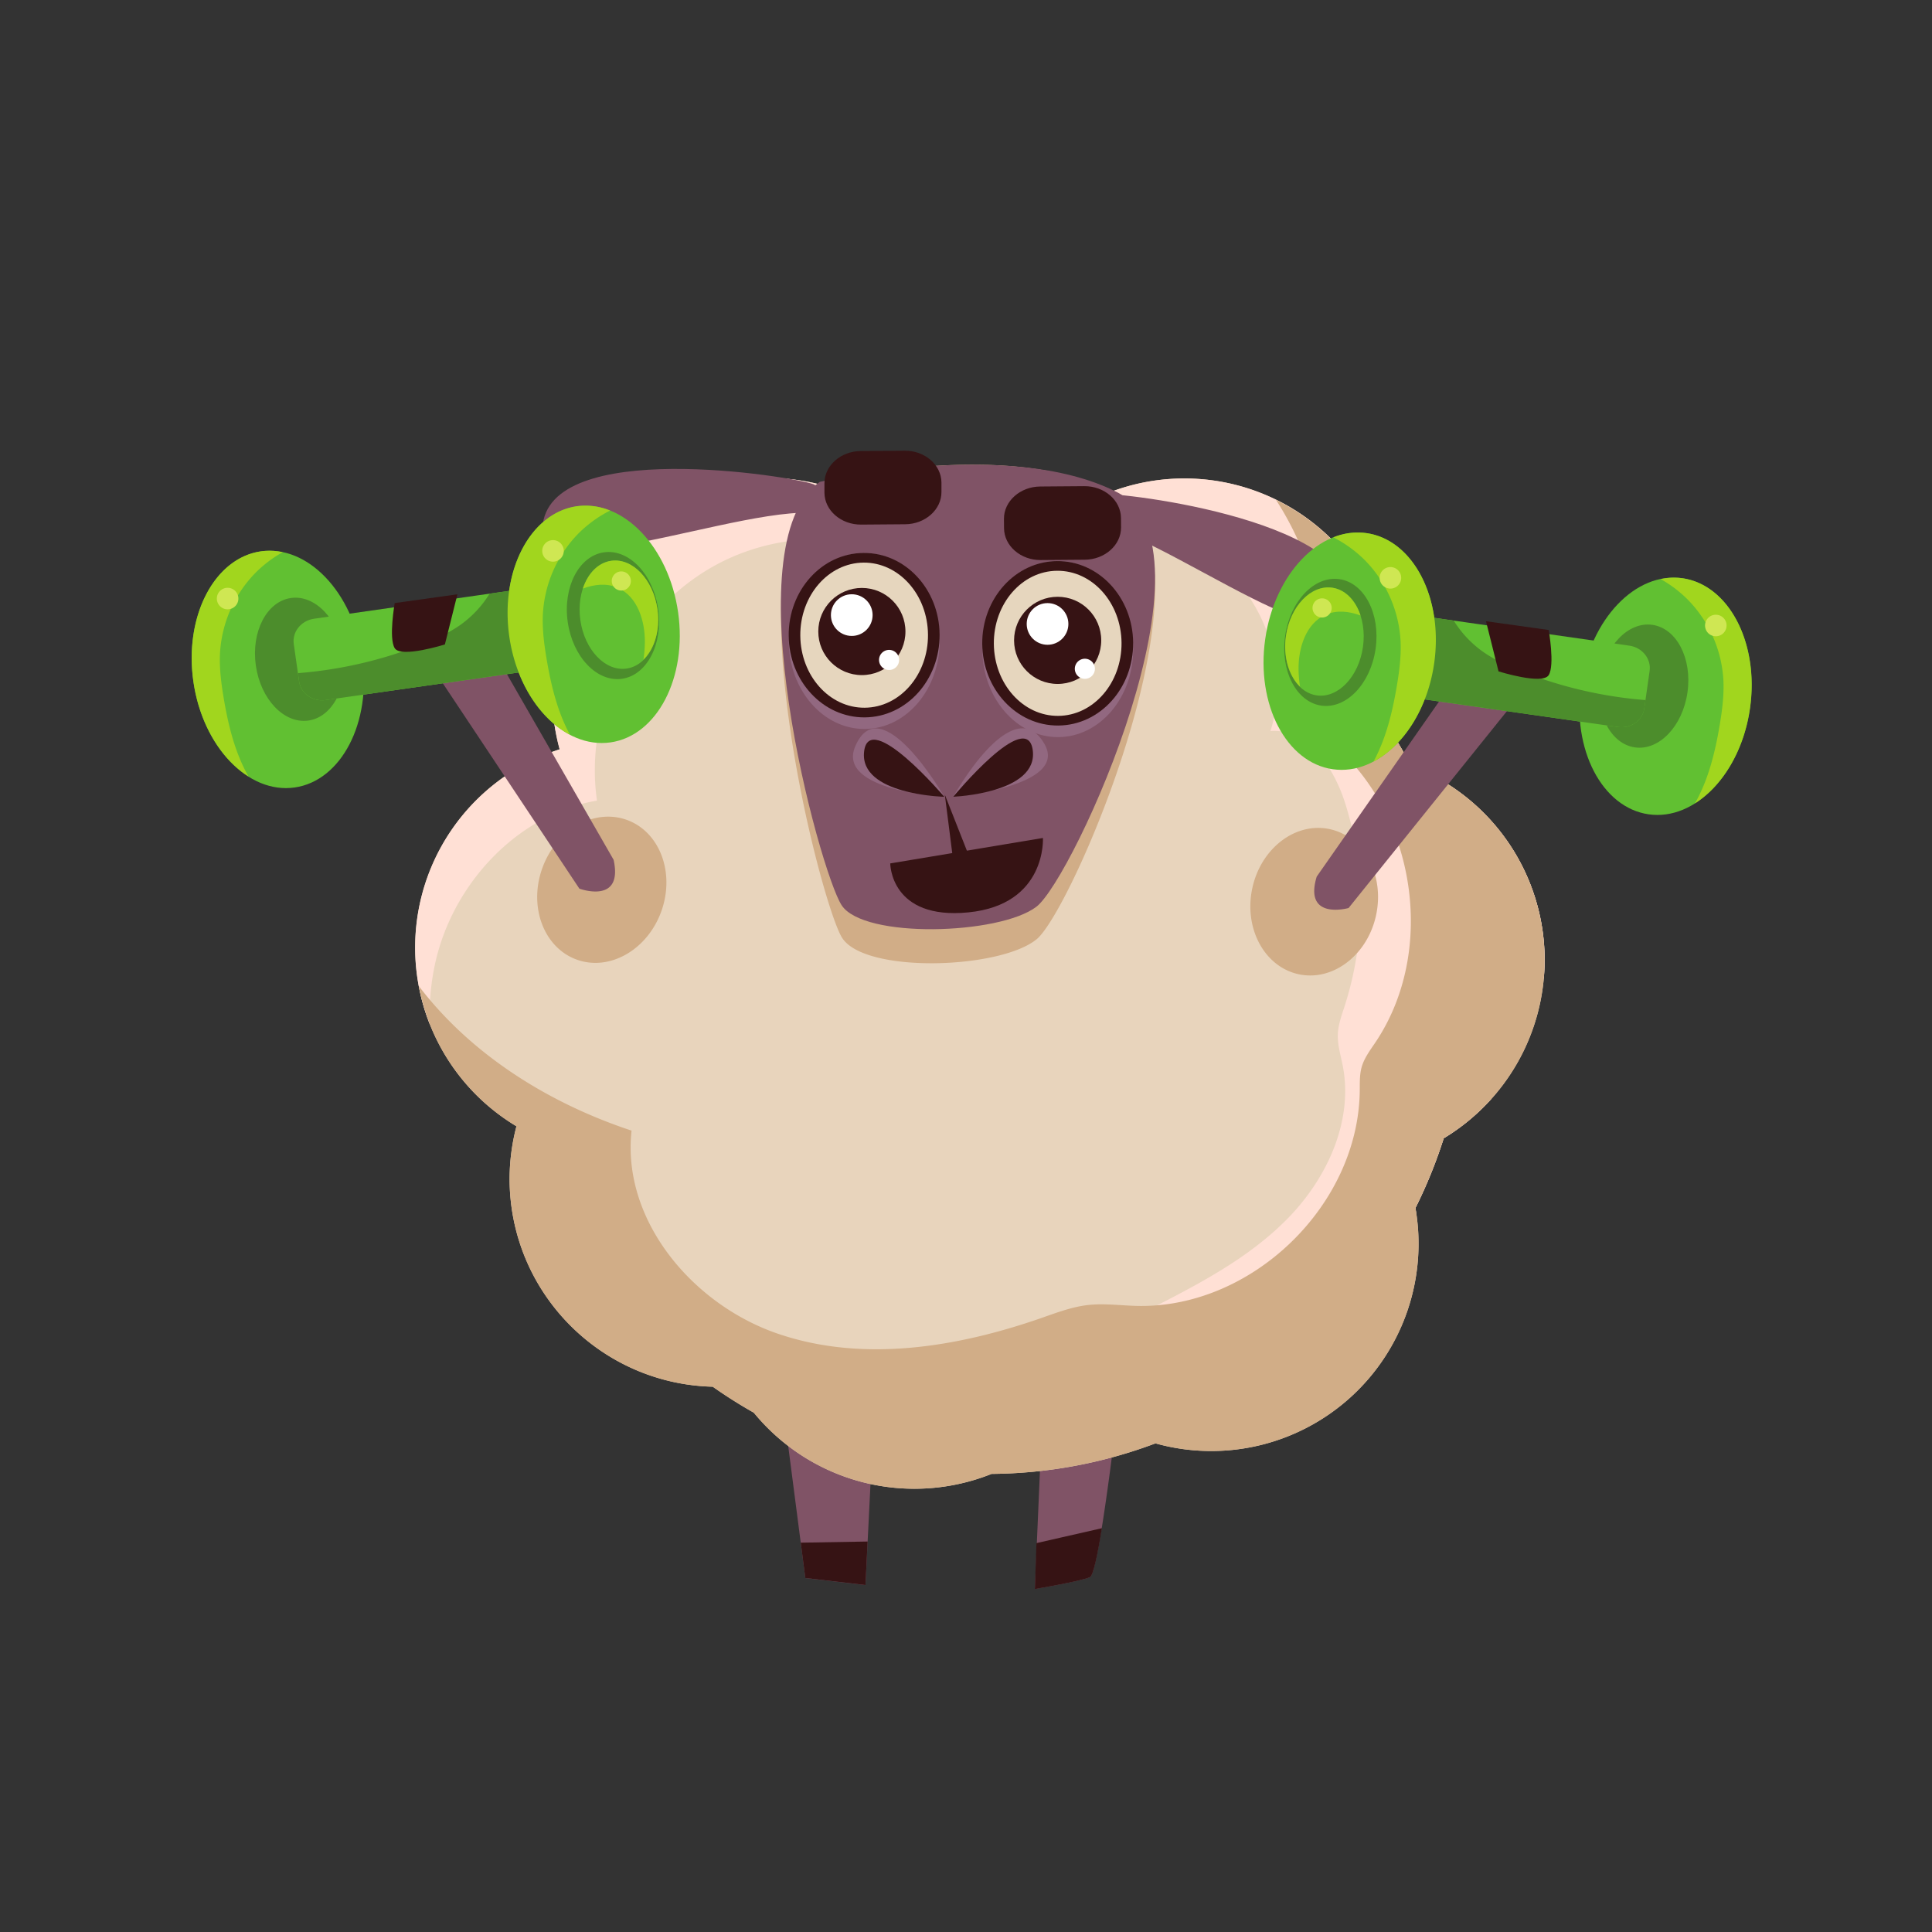 <svg xmlns="http://www.w3.org/2000/svg" xmlns:xlink="http://www.w3.org/1999/xlink" width="1346" height="1346" fill="none" xmlns:v="https://vecta.io/nano"><rect width="100%" height="100%" fill="#333333" stroke="none"/><style><![CDATA[.B{fill:#361314}.C{fill:#61c032}.D{fill:#4c8d2c}.E{fill:#805366}.F{fill:#926880}.G{fill:#a1d61e}.H{fill:#cfe753}]]></style><path d="M546.59 987.771l14.47 111.639 41.91 4.89 5.54-111.799-61.92-4.73z" class="E"/><path d="M561.06 1099.37l41.91 4.89 1.5-30.3-46.6.8 3.19 24.61z" class="B"/><path d="M725.89 993.161l-4.92 113.859s31.84-5.39 38.35-8.27c5.5-2.43 16.14-89.26 19.34-116.389a416.68 416.68 0 0 1-52.77 10.8z" class="E"/><path d="M722.07 1075.07l-1.1 32s31.84-5.39 38.35-8.27c2.33-1 5.39-15.7 8.36-34.12l-45.61 10.39z" class="B"/><path d="M1076.12 667.661c-.25-29.155-9.28-57.559-25.9-81.512s-40.07-42.344-67.3-52.778a336.74 336.74 0 0 0-15.36-26.23c5.693-28.346 2.794-57.746-8.325-84.435s-29.952-49.45-54.087-65.37-52.472-24.272-81.382-23.988a145.21 145.21 0 0 0-80.896 25.583c-40.182-6.837-81.285-6.159-121.22 2-25.143-18.008-55.244-27.792-86.17-28.008s-61.16 9.145-86.553 26.799-44.699 42.735-55.268 71.799-11.882 60.689-3.759 90.53a145.1 145.1 0 0 0-67.747 46.121c-17.681 21.565-28.773 47.769-31.947 75.474a145.09 145.09 0 0 0 14.046 80.744c12.345 25.006 31.634 45.924 55.558 60.251-3.228 12.264-4.835 24.898-4.78 37.58.61 78.57 63.56 141.91 141.54 143.86a335.02 335.02 0 0 0 28.61 18.1c19.489 23.789 46.053 40.759 75.836 48.429s61.235 5.66 89.794-5.76c39.019-.31 77.677-7.51 114.19-21.27 23.503 6.57 48.288 7.08 72.04 1.47a144.36 144.36 0 0 0 63.783-33.518c18.088-16.384 31.728-37.084 39.647-60.167s9.86-47.797 5.64-71.834a334.62 334.62 0 0 0 19.7-48.51 145.03 145.03 0 0 0 51.78-53.355c12.33-21.983 18.72-46.801 18.53-72.005z" fill="#e8d4bc"/><path d="M982.92 533.371a336.74 336.74 0 0 0-15.36-26.23 145.24 145.24 0 0 0-1.544-63.949c-5.26-20.936-15.121-40.437-28.866-57.084a145.25 145.25 0 0 0-113.09-52.767c-29.018.188-57.308 9.104-81.19 25.59-40.182-6.837-81.285-6.159-121.22 2-25.143-18.008-55.244-27.792-86.17-28.008s-61.16 9.145-86.553 26.799-44.699 42.735-55.268 71.799a149.8 149.8 0 0 0-3.759 90.53 144.99 144.99 0 0 0-51.302 29.055 145 145 0 0 0-35.495 47.078 145.01 145.01 0 0 0-13.817 57.317 145 145 0 0 0 10.144 58.08 168.03 168.03 0 0 1 4.09-44c12.66-54.54 57.2-102.29 112.38-111.81-9.6-66.68 27.89-137.5 88.43-167.05s139.44-15.54 186.11 33.05c25.76-45.61 88.06-66.35 136-45.28s74.81 81 58.64 130.81c25.78-2 43.93 24.95 51.85 49.57 14.76 46.311 14.68 96.077-.23 142.34-2 6.22-4.33 12.45-4.63 19-.36 7.62 2 15.07 3.46 22.56 7.39 38.57-11.14 78.44-38.7 106.42s-63.22 46.26-98.22 64.06c6.31 16.88 25.2 26.59 43.22 26.84s35.26-7.21 51-16c36-20.09 67.25-47.6 93.71-79.35-.15-1-.25-2.1-.42-3.13a334.23 334.23 0 0 0 19.69-48.59 146.23 146.23 0 0 0 33-27.3c14.26-27.309 26.54-55.605 36.76-84.67.37-4.42.62-8.87.58-13.39a145.12 145.12 0 0 0-25.91-81.518 145.16 145.16 0 0 0-67.32-52.772z" fill="#ffe0d5"/><path d="M460.865 634.536c9.484-26.932-1.451-55.323-24.424-63.413s-49.284 7.184-58.769 34.116 1.451 55.323 24.424 63.413 49.284-7.184 58.769-34.116zM982.92 533.371a336.74 336.74 0 0 0-15.36-26.23 145.07 145.07 0 0 0-12.205-92.861c-14.224-28.752-37.576-51.98-66.405-66.049 30.5 47.12 42.16 106.78 28.36 161.35 67 46.39 86.37 149.05 40.9 216.67-3.69 5.49-7.8 10.9-9.58 17.26-1.48 5.27-1.25 10.83-1.31 16.29-.84 80.23-75.52 152.16-155.73 150-11.28-.31-22.6-1.87-33.82-.58-11 1.28-21.55 5.27-32 8.93-59.19 20.64-124.94 31.32-184.21 10.9S433.11 850.001 440 787.691c-57.55-19.06-111.51-52.65-148.2-100.69a145.23 145.23 0 0 0 23.533 56.131c11.72 16.839 26.876 31.002 44.467 41.559-3.228 12.264-4.835 24.898-4.78 37.58.61 78.57 63.56 141.91 141.54 143.86 9.226 6.512 18.774 12.553 28.61 18.1 19.496 23.789 46.064 40.739 75.849 48.409a144.73 144.73 0 0 0 89.791-5.79c39.019-.31 77.677-7.51 114.19-21.27 23.503 6.57 48.288 7.08 72.04 1.47a144.36 144.36 0 0 0 63.783-33.518c18.088-16.384 31.728-37.084 39.647-60.167s9.86-47.797 5.64-71.834a334.62 334.62 0 0 0 19.7-48.51c23.3-14.005 42.19-34.277 54.52-58.503a144.97 144.97 0 0 0 15.21-78.505c-2.39-27.078-12.34-52.939-28.72-74.633a144.99 144.99 0 0 0-63.91-48.059l.01.05zm-24.141 103.861c5.848-27.942-8.75-54.641-32.606-59.634s-47.935 13.613-53.782 41.555 8.75 54.641 32.606 59.634 47.935-13.613 53.782-41.555zM571.11 336.551s131.11-33.39 206.81 7.63-30.05 289.19-55.73 310.19-120.38 24-135.68-1.29-77.49-269.82-15.4-316.53z" fill="#d1ad87"/><g class="E"><path d="M571.11 335.731s131.12-31.18 206.8 7-30.2 269.43-55.89 289-120.43 22.47-135.69-1.1-77.34-251.35-15.22-294.9z"/><path d="M583.04 361.961s-11.08-20-15.31-24.1-175.33-33.61-189 24.17 170.58-24.85 204.31-.07zm160.66 1.41s16.13-16.18 21.33-19 178 15.76 175.39 75.14-157.46-70.78-196.72-56.14z"/></g><path d="M655.9 342.681c.1 12.3-11.26 22.45-25.24 22.56l-30.69.24c-14 .11-25.49-9.86-25.59-22.17v-6.5c-.1-12.31 11.26-22.46 25.24-22.57l30.69-.24c14-.11 25.5 9.87 25.59 22.17v6.51zm125.13 24.69c.09 12.31-11.27 22.46-25.25 22.57l-30.69.24c-14 .11-25.49-9.87-25.59-22.17l-.05-6.51c-.09-12.3 11.27-22.46 25.25-22.56l30.68-.24c14-.11 25.5 9.86 25.6 22.17l.05 6.5z" class="B"/><path d="M602.564 507.86c29.032-.228 52.352-27.871 52.086-61.741s-24.017-61.143-53.05-60.915-52.352 27.87-52.086 61.741 24.017 61.143 53.05 60.915z" class="F"/><path d="M602.49 499.79c29.033-.228 52.367-26.061 52.118-57.701s-23.985-57.103-53.018-56.875-52.367 26.062-52.118 57.701 23.985 57.103 53.018 56.875z" class="B"/><path d="M602.437 493.061c24.565-.193 44.301-22.981 44.082-50.898s-20.311-50.392-44.876-50.199-44.301 22.98-44.082 50.897 20.311 50.393 44.876 50.2z" fill="#e6d6be"/><path d="M737.404 513.54c29.033-.228 52.353-27.87 52.087-61.741s-24.018-61.143-53.05-60.915-52.353 27.871-52.087 61.741 24.017 61.143 53.05 60.915z" class="F"/><path d="M737.331 505.471c29.032-.228 52.367-26.062 52.118-57.701s-23.986-57.103-53.018-56.875-52.367 26.061-52.119 57.701 23.986 57.103 53.019 56.875z" class="B"/><path d="M737.278 498.741c24.565-.193 44.301-22.98 44.081-50.898s-20.31-50.392-44.875-50.199-44.301 22.981-44.082 50.898 20.311 50.392 44.876 50.199z" fill="#e6d6be"/><path d="M657.9 555.131s-44.39-77.19-62.12-35c-13.09 31.06 62.12 35 62.12 35z" class="F"/><path d="M657.9 555.131s-52.48-61.62-55.89-31.49 55.89 31.49 55.89 31.49z" class="B"/><path d="M664.12 555.081s41.54-75.12 63.55-36.75c17.14 29.87-63.55 36.75-63.55 36.75z" class="F"/><path d="M664.12 555.081s51.51-62.43 55.39-32.36-55.39 32.36-55.39 32.36zm-.35 42.04l-5.53-43.5 17.41 44.2-11.88-.7z" class="B"/><path d="M427.49 599.001l-101.42-176.46c-1.671 4.709-4.122 9.104-7.25 13a101.8 101.8 0 0 1-14.54 15c-1.71 1.42-5.77 4-8.79 5.94l108.16 162.63s30.76 11.33 23.84-20.11zm647.43-140.8c-12.94-5.64-25.58-12-38.23-18.3l-119.35 170.82c-9.35 30.79 22.21 21.88 22.21 21.88l138.33-172c-.99-.77-1.91-1.64-2.96-2.4z" class="E"/><path d="M1074.92 458.201c-12.86-5.6-25.41-11.88-38-18.17l-2.35 3.43c9.72 9.73 25.21 23.93 32.58 30.63l10.74-13.43c-.97-.81-1.91-1.69-2.97-2.46zm-454.7 143.33l106.38-17.73s2.73 46.37-51.83 51.83-54.55-34.1-54.55-34.1zm-19.77-131.2c16.768 0 30.36-13.593 30.36-30.36s-13.592-30.36-30.36-30.36-30.36 13.592-30.36 30.36 13.593 30.36 30.36 30.36z" class="B"/><g fill="#fff"><use xlink:href="#B"/><path d="M626.41 459.771a7 7 0 0 1-1.179 3.889 7.01 7.01 0 0 1-3.142 2.578 6.99 6.99 0 0 1-4.044.398c-1.358-.27-2.605-.936-3.584-1.915s-1.646-2.227-1.916-3.584a7 7 0 0 1 2.976-7.186c1.151-.769 2.505-1.18 3.889-1.18a7 7 0 0 1 7 7z"/></g><path d="M736.85 476.491c16.768 0 30.36-13.593 30.36-30.36s-13.592-30.36-30.36-30.36-30.36 13.593-30.36 30.36 13.593 30.36 30.36 30.36z" class="B"/><g fill="#fff"><use xlink:href="#B" x="136.4" y="6.16"/><path d="M762.81 465.931a7 7 0 0 1-1.179 3.889 7.01 7.01 0 0 1-3.142 2.578 7 7 0 0 1-4.044.398c-1.358-.27-2.605-.936-3.584-1.915s-1.646-2.227-1.916-3.584a7 7 0 0 1 2.976-7.186c1.151-.77 2.505-1.18 3.889-1.18a7 7 0 0 1 7 7z"/></g><path d="M205.294 548.629c32.488-4.635 53.57-45.216 47.089-90.64s-38.071-78.489-70.559-73.854-53.57 45.216-47.089 90.64 38.071 78.489 70.559 73.854z" class="C"/><path d="M214.859 502.002c16.861-2.406 27.804-23.468 24.44-47.044s-19.76-40.737-36.622-38.331-27.804 23.468-24.44 47.044 19.76 40.737 36.622 38.331z" class="D"/><g class="C"><path d="M425.34 517.214c32.488-4.635 53.57-45.216 47.089-90.64s-38.071-78.489-70.559-73.854-53.57 45.216-47.089 90.64 38.071 78.49 70.559 73.854z"/><path d="M396.57 447.931c1.2 8.38-5.13 16.28-14.07 17.56l-155.69 22.23c-8.93 1.27-17.22-4.54-18.42-12.92l-3.73-26.17c-1.2-8.38 5.13-16.28 14.07-17.56l155.67-22.23c8.93-1.27 17.22 4.54 18.42 12.92l3.75 26.17z"/></g><path d="M366.58 409.961l-25.48 3.64a75.03 75.03 0 0 1-20.92 22.15c-7 4.82-14.69 8.42-22.51 11.66-28.715 11.862-59.116 19.138-90.09 21.56l.83 5.83c1.2 8.38 9.49 14.19 18.42 12.92l150.35-21.47c-6.76-14.94-12.11-37.33-10.6-56.29z" class="D"/><path d="M181.81 384.101c-32.49 4.64-53.57 45.22-47.09 90.64 4.26 29.8 19.34 54.19 38.37 66.2-9.48-16.7-14.12-35.88-17.3-54.9-1.7-10.15-3-20.42-2.53-30.69 1.113-20.954 9.761-40.799 24.35-55.88 5.711-5.816 12.223-10.787 19.34-14.76-4.972-1.088-10.096-1.294-15.14-.61zm220.06-31.42c-32.49 4.69-53.57 45.22-47.06 90.69 4.54 31.81 21.4 57.49 42.25 68.48-8.83-16.28-13.25-34.81-16.32-53.17-1.7-10.14-3-20.42-2.53-30.69 1.113-20.954 9.761-40.799 24.35-55.88a86.01 86.01 0 0 1 22.5-16.41 44.99 44.99 0 0 0-23.19-3.02z" class="G"/><path d="M166 415.951a7.49 7.49 0 0 1-.665 4.303 7.5 7.5 0 0 1-2.944 3.209c-1.276.755-2.749 1.114-4.23 1.032a7.5 7.5 0 0 1-4.091-1.492c-1.186-.891-2.081-2.113-2.572-3.513s-.556-2.914-.187-4.351a7.5 7.5 0 0 1 2.262-3.721c1.105-.989 2.479-1.628 3.947-1.837a7.51 7.51 0 0 1 5.557 1.432c1.59 1.194 2.641 2.97 2.923 4.938zm226.69-33.21c.209 1.468-.022 2.966-.665 4.303a7.5 7.5 0 0 1-2.944 3.209c-1.277.754-2.749 1.114-4.23 1.032a7.5 7.5 0 0 1-6.663-5.005c-.491-1.4-.556-2.914-.187-4.351s1.156-2.731 2.262-3.721 2.479-1.629 3.947-1.837a7.5 7.5 0 0 1 2.923.158c.955.245 1.851.676 2.639 1.267a7.49 7.49 0 0 1 1.952 2.182c.501.848.829 1.787.966 2.763z" class="H"/><path d="M433.331 472.904c17.403-2.483 28.697-24.219 25.226-48.55s-20.394-42.041-37.797-39.558-28.696 24.22-25.225 48.55 20.393 42.041 37.796 39.558z" class="D"/><path d="M436.515 465.784c14.816-2.114 24.431-20.626 21.475-41.348s-17.365-35.806-32.182-33.692-24.432 20.626-21.475 41.348 17.365 35.806 32.182 33.692z" class="C"/><path d="M425.81 390.691c-9.15 1.31-16.29 8.89-19.74 19.36 8-3 16.59-3.93 24.31-.54 13.71 6 19 22.91 18.89 37.87-.043 4.085-.377 8.162-1 12.2 7.68-7.49 11.83-20.74 9.76-35.2-2.99-20.72-17.4-35.8-32.22-33.69z" class="G"/><path d="M439.46 403.831a6.65 6.65 0 0 1-.592 3.819 6.66 6.66 0 0 1-2.614 2.847c-1.134.67-2.44.989-3.755.916s-2.578-.533-3.631-1.323-1.848-1.875-2.285-3.118a6.66 6.66 0 0 1-.169-3.861 6.67 6.67 0 0 1 2.004-3.305c.98-.879 2.199-1.448 3.502-1.635 1.751-.248 3.528.208 4.942 1.269a6.67 6.67 0 0 1 2.598 4.391z" class="H"/><path d="M318.68 414.041l-43.67 6.11s-4.37 24.46 0 31.45 34.94-2.62 34.94-2.62l8.73-34.94z" class="B"/><path d="M1219.15 493.474c6.49-45.424-14.6-86.004-47.08-90.64-32.49-4.635-64.08 28.431-70.56 73.854s14.6 86.005 47.09 90.64c32.48 4.636 64.07-28.43 70.55-73.854z" class="C"/><path d="M1175.64 482.365c3.37-23.576-7.57-44.638-24.44-47.044-16.86-2.406-33.25 14.756-36.62 38.332-3.36 23.576 7.58 44.638 24.44 47.044s33.26-14.756 36.62-38.332z" class="D"/><g class="C"><path d="M999.108 462.06c6.482-45.424-14.601-86.005-47.089-90.64s-64.078 28.431-70.559 73.854 14.602 86.005 47.089 90.64 64.078-28.43 70.559-73.854z"/><path d="M957.38 466.691c-1.19 8.38 5.14 16.29 14.07 17.56l155.67 22.23c8.94 1.28 17.23-4.54 18.42-12.92l3.74-26.17c1.2-8.38-5.14-16.28-14.07-17.56l-155.67-22.23c-8.94-1.27-17.23 4.54-18.42 12.92l-3.74 26.17z"/></g><path d="M987.38 428.721l25.43 3.65a75.06 75.06 0 0 0 21 22.14c7 4.82 14.69 8.42 22.51 11.66 28.72 11.861 59.12 19.14 90.09 21.57l-.84 5.82c-1.19 8.38-9.48 14.2-18.42 12.92l-150.34-21.47c6.73-14.93 12.07-37.33 10.57-56.29z" class="D"/><path d="M1172.13 402.861c32.49 4.64 53.57 45.22 47.08 90.65-4.25 29.79-19.34 54.19-38.36 66.19 9.47-16.69 14.12-35.88 17.3-54.9 1.69-10.14 3-20.42 2.53-30.69a86.99 86.99 0 0 0-24.36-55.88c-5.71-5.819-12.22-10.789-19.34-14.76a43.52 43.52 0 0 1 15.15-.61zm-220.05-31.42c32.49 4.64 53.57 45.22 47.09 90.65-4.54 31.8-21.41 57.49-42.25 68.47 8.82-16.28 13.25-34.8 16.32-53.17 1.69-10.14 3-20.42 2.52-30.69-1.106-20.952-9.754-40.797-24.35-55.87a85.76 85.76 0 0 0-22.5-16.46 44.99 44.99 0 0 1 23.17-2.93z" class="G"/><path d="M1187.96 434.711c-.21 1.469.02 2.967.66 4.305s1.66 2.456 2.94 3.213a7.51 7.51 0 0 0 4.23 1.036c1.48-.08 2.91-.599 4.09-1.489a7.47 7.47 0 0 0 2.58-3.512c.49-1.4.56-2.914.19-4.351s-1.16-2.733-2.26-3.723a7.52 7.52 0 0 0-3.95-1.839c-.97-.14-1.97-.086-2.92.158s-1.85.673-2.64 1.264-1.45 1.331-1.95 2.178a7.54 7.54 0 0 0-.97 2.76zm-226.7-33.21a7.51 7.51 0 0 0 .66 4.304c.641 1.338 1.664 2.455 2.94 3.212a7.5 7.5 0 0 0 4.229 1.037c1.481-.08 2.905-.597 4.092-1.487a7.5 7.5 0 0 0 2.577-3.509c.493-1.399.56-2.913.193-4.35s-1.152-2.733-2.256-3.724-2.477-1.632-3.945-1.843c-.975-.14-1.968-.086-2.922.157s-1.852.674-2.64 1.264a7.5 7.5 0 0 0-2.928 4.939z" class="H"/><path d="M958.36 452.033c3.471-24.331-7.823-46.067-25.226-48.55s-34.325 15.228-37.796 39.558 7.822 46.067 25.225 48.55 34.325-15.228 37.797-39.558z" class="D"/><path d="M949.551 450.77c2.956-20.722-6.658-39.234-21.475-41.348s-29.225 12.971-32.182 33.692 6.658 39.234 21.475 41.348 29.225-12.97 32.182-33.692z" class="C"/><path d="M928.14 409.461c9.15 1.3 16.29 8.88 19.74 19.35-8-3-16.58-3.92-24.31-.54-13.7 6-19 22.91-18.89 37.87.044 4.085.378 8.162 1 12.2-7.68-7.49-11.83-20.74-9.77-35.2 3-20.72 17.41-35.77 32.23-33.68z" class="G"/><path d="M914.49 422.591a6.67 6.67 0 0 0 3.198 6.69 6.67 6.67 0 0 0 3.762.924c1.318-.071 2.585-.531 3.641-1.323a6.66 6.66 0 0 0 2.292-3.123 6.67 6.67 0 0 0-1.841-7.182 6.67 6.67 0 0 0-3.512-1.636 6.66 6.66 0 0 0-2.596.14 6.65 6.65 0 0 0-4.081 3.058 6.66 6.66 0 0 0-.863 2.452z" class="H"/><path d="M1035.27 432.801l43.68 6.11s4.37 24.46 0 31.45-34.94-2.62-34.94-2.62l-8.74-34.94z" class="B"/><defs ><path id="B" d="M593.41 443.051c8.019 0 14.52-6.501 14.52-14.52s-6.501-14.52-14.52-14.52-14.52 6.501-14.52 14.52 6.501 14.52 14.52 14.52z"/></defs></svg>